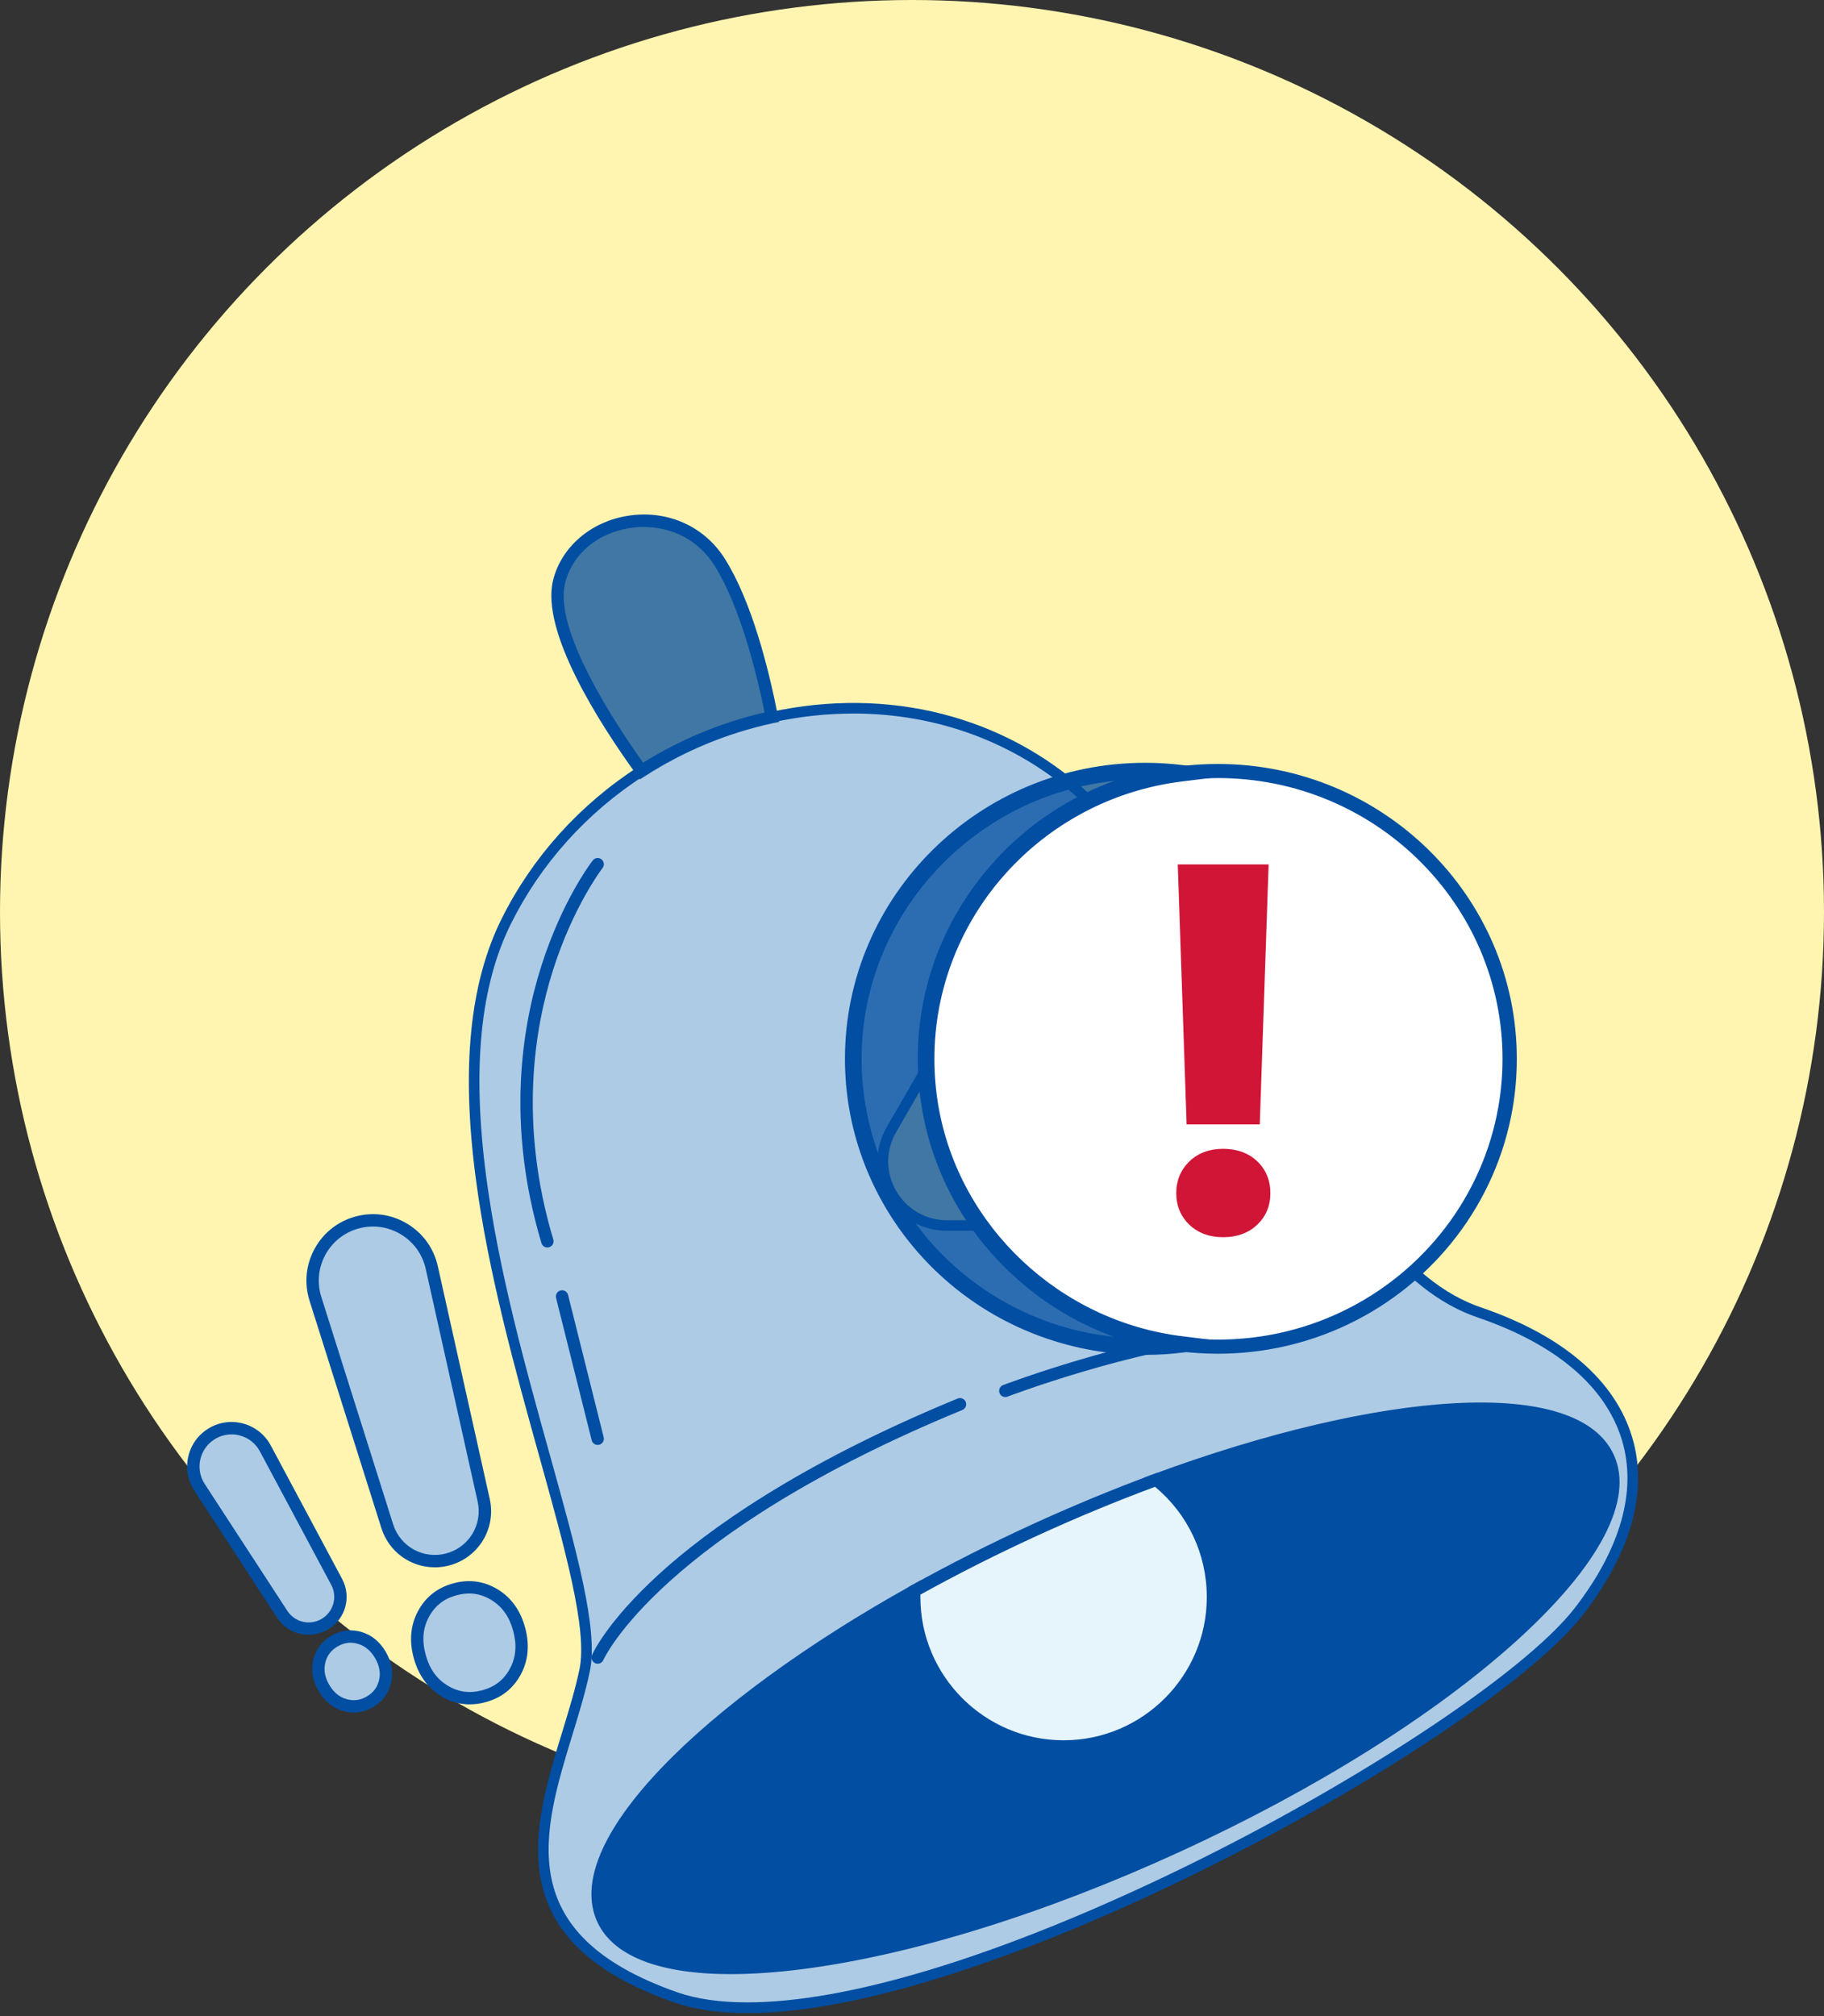 <svg width="190" height="210" viewBox="0 0 190 210" fill="none" xmlns="http://www.w3.org/2000/svg">
<rect x="0" y="0" width="190" height="210" fill="#333333" stroke="none"/>
<circle cx="95" cy="95" r="95" fill="#FFF5B0"/>
<g clip-path="url(#clip0_4161_23821)">
<path d="M154.099 136.705C149.761 135.224 146.154 131.969 142.833 127.648H98.644C93.508 127.648 90.299 122.09 92.868 117.644L112.911 82.931C103.864 74.653 91.712 72.244 80.402 74.695C75.627 75.725 71.003 77.624 66.824 80.309C60.995 84.055 56.035 89.336 52.745 95.945C41.212 119.105 63.317 162.272 60.909 173.946C58.5 185.619 48.682 200.441 70.359 208.038C92.034 215.634 153.731 181.728 164.477 167.832C175.224 153.938 169.851 142.081 154.103 136.707L154.099 136.705ZM122.7 192.273C93.784 205.558 66.966 208.98 62.802 199.914C59.264 192.21 73.22 177.969 95.241 165.712C99.131 163.545 103.275 161.44 107.615 159.445C111.96 157.449 116.252 155.677 120.433 154.135C144.077 145.414 163.976 144.1 167.517 151.8C171.682 160.866 151.617 178.986 122.7 192.273Z" fill="#ADCBE5"/>
<path d="M77.869 209.687C74.892 209.687 72.323 209.311 70.176 208.559C51.907 202.156 55.452 190.571 58.582 180.35C59.279 178.07 59.938 175.917 60.369 173.838C61.208 169.773 58.875 161.398 56.175 151.699C53.684 142.751 50.861 132.611 49.559 122.741C48.041 111.234 48.922 102.391 52.251 95.702C55.449 89.279 60.383 83.797 66.525 79.847C70.752 77.129 75.381 75.216 80.285 74.158C92.539 71.503 104.567 74.553 113.283 82.526L113.611 82.826L93.347 117.924C92.241 119.838 92.241 122.125 93.347 124.04C94.453 125.957 96.434 127.1 98.648 127.1H143.11L143.275 127.315C146.913 132.048 150.411 134.865 154.282 136.186C162.792 139.09 168.235 143.767 170.02 149.708C171.7 155.298 169.933 161.683 164.916 168.171C159.392 175.315 141.24 187.228 121.757 196.494C111.274 201.478 101.276 205.267 92.839 207.449C87.071 208.941 82.068 209.688 77.873 209.688L77.869 209.687ZM88.896 74.323C86.141 74.323 83.337 74.623 80.517 75.234C75.744 76.265 71.236 78.129 67.121 80.773C61.147 84.615 56.346 89.945 53.237 96.19C50.008 102.674 49.161 111.311 50.65 122.592C51.941 132.385 54.755 142.486 57.235 151.397C60.087 161.639 62.339 169.729 61.447 174.055C61.007 176.186 60.341 178.362 59.635 180.668C56.507 190.891 53.27 201.462 70.538 207.514C72.559 208.222 75.015 208.57 77.85 208.57C88.09 208.57 103.323 204.03 121.276 195.493C140.311 186.44 158.695 174.401 164.038 167.492C168.829 161.296 170.529 155.256 168.958 150.021C167.28 144.435 162.08 140.01 153.922 137.226C149.894 135.853 146.28 132.981 142.563 128.199H98.644C96.031 128.199 93.693 126.848 92.386 124.585C91.082 122.323 91.082 119.626 92.386 117.365L112.207 83.038C105.807 77.332 97.614 74.32 88.894 74.32L88.896 74.323Z" fill="#014EA2"/>
<path d="M122.702 192.273C93.787 205.558 66.969 208.98 62.805 199.914C59.266 192.21 73.223 177.969 95.244 165.712C95.235 165.922 95.229 166.136 95.229 166.351C95.229 174.946 102.197 181.914 110.792 181.914C119.387 181.914 126.355 174.946 126.355 166.351C126.355 161.398 124.04 156.984 120.435 154.135C144.079 145.414 163.979 144.1 167.519 151.8C171.685 160.866 151.62 178.986 122.702 192.273Z" fill="#014EA2"/>
<path d="M76.085 205.081C68.924 205.081 64.269 203.328 62.72 199.953C59.22 192.335 72.577 178.223 95.198 165.632L95.341 165.551L95.334 165.716C95.325 165.924 95.319 166.138 95.319 166.351C95.319 174.881 102.26 181.822 110.79 181.822C119.32 181.822 126.26 174.881 126.26 166.351C126.26 161.587 124.115 157.162 120.376 154.209L120.247 154.108L120.402 154.051C144.694 145.09 164.102 144.15 167.6 151.763C169.633 156.187 166.073 162.849 157.575 170.524C149.104 178.175 136.732 185.929 122.739 192.358C108.746 198.786 94.804 203.123 83.482 204.568C80.787 204.912 78.314 205.081 76.085 205.081ZM95.144 165.873C84.454 171.836 75.353 178.478 69.504 184.585C63.559 190.794 61.209 196.223 62.887 199.878C67.023 208.883 93.84 205.434 122.663 192.192C151.487 178.948 171.572 160.848 167.434 151.843C165.756 148.19 160.104 146.437 151.52 146.904C143.076 147.364 132.108 149.942 120.619 154.168C124.323 157.156 126.444 161.589 126.444 166.353C126.444 174.984 119.421 182.008 110.79 182.008C102.158 182.008 95.135 174.984 95.135 166.353C95.135 166.193 95.137 166.033 95.142 165.874L95.144 165.873Z" fill="#014EA2"/>
<path d="M76.131 205.536C68.749 205.536 63.93 203.69 62.3 200.144C60.478 196.177 62.807 190.643 69.037 184.138C74.955 177.96 84.166 171.244 94.972 165.229L95.837 164.746L95.791 165.736C95.782 165.939 95.776 166.145 95.776 166.349C95.776 174.625 102.511 181.36 110.787 181.36C119.063 181.36 125.798 174.625 125.798 166.349C125.798 161.727 123.717 157.432 120.088 154.568L119.316 153.957L120.239 153.616C131.842 149.336 142.937 146.722 151.481 146.256C160.475 145.767 166.191 147.603 168.015 151.568C170.138 156.19 166.539 163.043 157.88 170.863C149.376 178.543 136.961 186.324 122.927 192.773C108.894 199.221 94.904 203.57 83.537 205.02C80.843 205.364 78.366 205.534 76.127 205.534L76.131 205.536ZM94.678 166.66C84.326 172.502 75.527 178.959 69.836 184.902C64.031 190.965 61.711 196.214 63.304 199.684C65.181 203.771 72.506 205.318 83.401 203.927C94.659 202.49 108.535 198.174 122.471 191.772C136.407 185.369 148.722 177.652 157.146 170.046C165.297 162.686 168.894 156.119 167.016 152.032C165.422 148.564 159.928 146.906 151.545 147.36C143.328 147.807 132.696 150.277 121.52 154.327C124.953 157.385 126.906 161.714 126.906 166.351C126.906 175.236 119.676 182.466 110.791 182.466C101.905 182.466 94.845 175.404 94.68 166.66H94.678Z" fill="#014EA2"/>
<path d="M76.132 205.628C68.665 205.628 63.853 203.745 62.217 200.183C60.379 196.179 62.714 190.61 68.972 184.074C74.895 177.888 84.113 171.168 94.929 165.148L95.939 164.586L95.886 165.74C95.876 165.941 95.871 166.145 95.871 166.349C95.871 174.576 102.563 181.268 110.79 181.268C119.016 181.268 125.708 174.576 125.708 166.349C125.708 161.756 123.64 157.488 120.034 154.639L119.132 153.927L120.21 153.53C131.823 149.246 142.927 146.63 151.479 146.164C160.516 145.673 166.262 147.528 168.102 151.53C170.244 156.192 166.637 163.081 157.947 170.931C149.435 178.618 137.013 186.403 122.97 192.856C108.928 199.307 94.929 203.661 83.552 205.112C80.879 205.453 78.382 205.626 76.132 205.626V205.628ZM95.739 164.908L95.017 165.31C84.218 171.321 75.015 178.029 69.105 184.201C62.904 190.676 60.58 196.176 62.385 200.106C63.989 203.598 68.742 205.444 76.132 205.444C78.374 205.444 80.862 205.271 83.528 204.93C94.887 203.48 108.865 199.134 122.891 192.691C136.918 186.245 149.323 178.469 157.822 170.795C166.448 163.004 170.04 156.19 167.935 151.607C166.13 147.679 160.444 145.863 151.49 146.348C142.957 146.814 131.871 149.425 120.275 153.703L119.506 153.986L120.15 154.494C123.8 157.377 125.894 161.698 125.894 166.347C125.894 174.675 119.119 181.45 110.792 181.45C102.464 181.45 95.689 174.675 95.689 166.347C95.689 166.141 95.694 165.933 95.704 165.729L95.74 164.905L95.739 164.908ZM76.196 204.516C69.263 204.516 64.661 202.86 63.22 199.721C61.61 196.214 63.936 190.928 69.769 184.837C75.453 178.903 84.283 172.419 94.633 166.579L94.767 166.504L94.771 166.658C94.934 175.323 102.121 182.374 110.79 182.374C119.458 182.374 126.812 175.187 126.812 166.351C126.812 161.782 124.86 157.425 121.458 154.395L121.342 154.292L121.487 154.238C132.662 150.19 143.334 147.714 151.538 147.266C159.962 146.806 165.487 148.486 167.097 151.992C168.993 156.117 165.388 162.722 157.206 170.112C148.775 177.726 136.452 185.446 122.507 191.855C108.563 198.262 94.679 202.581 83.41 204.019C80.792 204.354 78.378 204.518 76.196 204.518V204.516ZM94.588 166.815C84.312 172.625 75.546 179.069 69.901 184.964C64.124 190.998 61.809 196.21 63.388 199.644C65.248 203.692 72.538 205.219 83.388 203.835C94.638 202.4 108.504 198.085 122.431 191.688C136.36 185.288 148.666 177.577 157.082 169.976C165.2 162.643 168.79 156.117 166.932 152.069C165.355 148.637 159.89 146.996 151.549 147.45C143.398 147.894 132.8 150.347 121.695 154.358C125.066 157.418 126.996 161.779 126.996 166.347C126.996 175.284 119.727 182.554 110.79 182.554C106.523 182.554 102.491 180.902 99.439 177.904C96.427 174.946 94.708 171.012 94.59 166.813L94.588 166.815Z" fill="#014EA2"/>
<path d="M126.354 166.351C126.354 174.946 119.388 181.914 110.791 181.914C102.195 181.914 95.228 174.946 95.228 166.351C95.228 166.136 95.234 165.922 95.243 165.712C99.133 163.545 103.277 161.44 107.617 159.445C111.961 157.449 116.254 155.677 120.435 154.135C124.039 156.982 126.354 161.396 126.354 166.351Z" fill="#E6F4FB"/>
<path d="M110.789 182.006C102.158 182.006 95.135 174.982 95.135 166.351C95.135 166.136 95.14 165.92 95.15 165.709V165.657L95.197 165.632C99.139 163.435 103.304 161.326 107.579 159.361C111.855 157.396 116.17 155.609 120.403 154.049L120.451 154.03L120.492 154.062C124.275 157.05 126.446 161.528 126.446 166.349C126.446 174.981 119.423 182.004 110.791 182.004L110.789 182.006ZM95.332 165.768C95.324 165.961 95.319 166.156 95.319 166.351C95.319 174.881 102.259 181.822 110.789 181.822C119.32 181.822 126.26 174.881 126.26 166.351C126.26 161.606 124.131 157.193 120.416 154.24C116.205 155.795 111.91 157.574 107.654 159.528C103.4 161.484 99.254 163.582 95.33 165.768H95.332Z" fill="#E6F4FB"/>
<path d="M110.791 182.466C101.905 182.466 94.676 175.236 94.676 166.351C94.676 166.128 94.681 165.906 94.691 165.687L94.705 165.379L94.974 165.23C98.926 163.028 103.101 160.914 107.387 158.943C111.674 156.974 116 155.182 120.244 153.618L120.535 153.511L120.778 153.703C124.673 156.779 126.907 161.39 126.907 166.351C126.907 175.236 119.678 182.466 110.792 182.466H110.791ZM95.784 166.044C95.782 166.147 95.78 166.25 95.78 166.351C95.78 174.627 102.514 181.362 110.791 181.362C119.067 181.362 125.801 174.627 125.801 166.351C125.801 161.832 123.812 157.626 120.333 154.763C116.209 156.292 112.01 158.034 107.848 159.948C103.688 161.86 99.631 163.911 95.784 166.044Z" fill="#014EA2"/>
<path d="M110.791 182.558C101.854 182.558 94.584 175.288 94.584 166.351C94.584 166.126 94.59 165.902 94.599 165.683L94.615 165.324L94.928 165.149C98.882 162.947 103.059 160.831 107.348 158.86C111.637 156.89 115.965 155.098 120.212 153.532L120.55 153.407L120.833 153.631C124.751 156.726 126.997 161.361 126.997 166.351C126.997 175.288 119.728 182.558 110.791 182.558ZM94.794 165.435L94.783 165.69C94.773 165.908 94.768 166.128 94.768 166.349C94.768 175.185 101.955 182.372 110.791 182.372C119.626 182.372 126.813 175.185 126.813 166.349C126.813 161.416 124.593 156.833 120.719 153.773L120.517 153.613L120.274 153.701C116.031 155.265 111.709 157.055 107.424 159.024C103.14 160.993 98.967 163.107 95.016 165.308L94.792 165.433L94.794 165.435ZM110.791 181.454C102.463 181.454 95.688 174.679 95.688 166.351C95.688 166.248 95.688 166.145 95.692 166.042V165.988L95.74 165.963C99.587 163.828 103.648 161.777 107.81 159.863C111.972 157.951 116.176 156.205 120.302 154.676L120.351 154.658L120.392 154.691C123.89 157.569 125.895 161.819 125.895 166.351C125.895 174.679 119.12 181.454 110.793 181.454H110.791ZM95.874 166.097C95.874 166.182 95.872 166.266 95.872 166.351C95.872 174.578 102.564 181.27 110.791 181.27C119.017 181.27 125.709 174.578 125.709 166.351C125.709 161.893 123.744 157.708 120.315 154.868C116.21 156.391 112.027 158.128 107.885 160.031C103.745 161.933 99.703 163.976 95.874 166.099V166.097Z" fill="#014EA2"/>
<path d="M62.257 173.201C62.183 173.201 62.11 173.187 62.038 173.155C61.758 173.034 61.629 172.71 61.751 172.428C61.812 172.289 63.289 168.966 68.746 163.996C73.735 159.453 83.17 152.601 99.793 145.756C100.074 145.64 100.396 145.774 100.514 146.056C100.63 146.337 100.496 146.661 100.214 146.777C68.754 159.732 62.824 172.738 62.767 172.866C62.676 173.074 62.474 173.199 62.261 173.199L62.257 173.201Z" fill="#014EA2"/>
<path d="M62.257 173.293C62.169 173.293 62.082 173.275 62.001 173.24C61.676 173.098 61.525 172.719 61.666 172.393C61.727 172.254 63.212 168.912 68.684 163.929C73.678 159.381 83.125 152.521 99.756 145.673C100.084 145.539 100.461 145.695 100.597 146.023C100.733 146.352 100.575 146.727 100.248 146.863C68.819 159.806 62.905 172.776 62.85 172.905C62.747 173.141 62.515 173.293 62.259 173.293H62.257ZM100.001 145.807C99.942 145.807 99.883 145.818 99.826 145.842C83.219 152.682 73.792 159.526 68.808 164.066C63.363 169.023 61.895 172.329 61.836 172.467C61.735 172.701 61.843 172.971 62.075 173.072C62.305 173.172 62.583 173.06 62.68 172.833C62.737 172.703 68.681 159.664 100.178 146.694C100.292 146.648 100.38 146.56 100.428 146.446C100.476 146.332 100.476 146.207 100.428 146.094C100.354 145.918 100.183 145.809 100.001 145.809V145.807Z" fill="#014EA2"/>
<path d="M104.72 145.425C104.497 145.425 104.287 145.29 104.204 145.07C104.096 144.784 104.238 144.466 104.523 144.357C104.65 144.31 117.414 139.467 128.231 138.381C128.533 138.352 128.805 138.572 128.837 138.876C128.868 139.18 128.645 139.45 128.342 139.481C117.673 140.552 105.044 145.344 104.918 145.392C104.854 145.415 104.788 145.428 104.722 145.428L104.72 145.425Z" fill="#014EA2"/>
<path d="M104.72 145.517C104.455 145.517 104.212 145.349 104.119 145.103C103.992 144.771 104.159 144.398 104.49 144.271C104.619 144.221 117.437 139.371 128.223 138.289C128.576 138.254 128.892 138.514 128.927 138.865C128.962 139.218 128.705 139.535 128.351 139.57C117.668 140.642 105.077 145.426 104.95 145.474C104.877 145.502 104.799 145.517 104.72 145.517ZM128.285 138.469C128.27 138.469 128.256 138.469 128.239 138.471C117.477 139.551 104.684 144.394 104.555 144.442C104.317 144.532 104.2 144.799 104.29 145.036C104.378 145.266 104.649 145.392 104.884 145.301C105.009 145.254 117.624 140.462 128.331 139.386C128.583 139.36 128.769 139.134 128.743 138.882C128.719 138.644 128.519 138.468 128.285 138.468V138.469Z" fill="#014EA2"/>
<path d="M57.016 129.847C56.779 129.847 56.559 129.693 56.488 129.453C52.811 117.164 54.449 107.015 56.469 100.665C58.664 93.772 61.691 89.842 61.82 89.678C62.008 89.437 62.354 89.395 62.595 89.582C62.836 89.77 62.878 90.116 62.69 90.357C62.661 90.396 59.638 94.328 57.505 101.048C55.542 107.239 53.954 117.14 57.544 129.137C57.632 129.43 57.465 129.737 57.174 129.823C57.121 129.84 57.067 129.847 57.016 129.847Z" fill="#014EA2"/>
<path d="M57.016 129.939C56.735 129.939 56.481 129.75 56.4 129.479C52.716 117.168 54.358 106.998 56.383 100.637C58.582 93.73 61.62 89.785 61.749 89.621C61.968 89.341 62.373 89.292 62.652 89.509C62.932 89.728 62.984 90.133 62.765 90.412C62.735 90.451 59.718 94.381 57.596 101.075C55.636 107.256 54.052 117.135 57.635 129.111C57.684 129.277 57.666 129.45 57.585 129.602C57.504 129.755 57.368 129.864 57.202 129.913C57.142 129.932 57.079 129.941 57.018 129.941L57.016 129.939ZM62.257 89.557C62.121 89.557 61.984 89.617 61.894 89.733C61.767 89.897 58.748 93.814 56.558 100.692C54.54 107.029 52.906 117.159 56.577 129.426C56.647 129.661 56.912 129.807 57.149 129.735C57.267 129.7 57.364 129.621 57.421 129.512C57.48 129.404 57.493 129.28 57.456 129.163C53.859 117.142 55.451 107.223 57.418 101.018C59.55 94.295 62.586 90.337 62.617 90.298C62.774 90.098 62.737 89.809 62.536 89.652C62.452 89.588 62.352 89.555 62.255 89.555L62.257 89.557Z" fill="#014EA2"/>
<path d="M62.258 150.413C62.011 150.413 61.785 150.245 61.722 149.995L58.013 135.174C57.939 134.878 58.117 134.578 58.414 134.504C58.708 134.431 59.01 134.609 59.084 134.905L62.793 149.727C62.867 150.023 62.688 150.323 62.392 150.396C62.348 150.407 62.302 150.413 62.258 150.413Z" fill="#014EA2"/>
<path d="M62.257 150.505C61.961 150.505 61.705 150.304 61.634 150.017L57.924 135.196C57.882 135.029 57.908 134.856 57.996 134.708C58.084 134.561 58.226 134.456 58.392 134.414C58.557 134.372 58.73 134.398 58.879 134.486C59.026 134.574 59.131 134.716 59.174 134.881L62.883 149.703C62.925 149.87 62.9 150.043 62.811 150.19C62.723 150.337 62.581 150.442 62.416 150.485C62.364 150.498 62.311 150.505 62.259 150.505H62.257ZM58.55 134.578C58.513 134.578 58.474 134.583 58.438 134.593C58.318 134.622 58.219 134.697 58.154 134.802C58.092 134.907 58.073 135.03 58.103 135.15L61.812 149.971C61.873 150.212 62.129 150.367 62.37 150.306C62.489 150.277 62.589 150.201 62.653 150.096C62.716 149.991 62.734 149.868 62.705 149.749L58.995 134.927C58.966 134.808 58.89 134.708 58.785 134.644C58.714 134.6 58.633 134.578 58.55 134.578Z" fill="#014EA2"/>
<g opacity="0.75">
<path d="M80.401 74.695C75.626 75.725 71.002 77.624 66.823 80.309C63.394 75.571 56.957 65.775 58.236 60.593C59.966 53.594 70.586 51.618 74.952 58.534C77.757 62.978 79.506 70.143 80.399 74.695H80.401Z" fill="#014EA2"/>
<path d="M66.8 80.434L66.749 80.364C62.991 75.175 56.879 65.703 58.147 60.571C58.947 57.335 61.814 54.864 65.453 54.275C69.326 53.649 72.997 55.261 75.031 58.485C77.77 62.827 79.513 69.687 80.49 74.677L80.506 74.765L80.418 74.783C75.592 75.825 71.034 77.709 66.872 80.384L66.798 80.432L66.8 80.434ZM67.095 54.326C66.565 54.326 66.025 54.369 65.483 54.457C61.917 55.033 59.107 57.451 58.327 60.615C57.039 65.834 63.814 75.983 66.848 80.186C70.984 77.54 75.507 75.668 80.293 74.625C79.314 69.659 77.584 62.879 74.876 58.584C73.167 55.876 70.278 54.326 67.095 54.326Z" fill="#014EA2"/>
</g>
<path d="M66.684 81.056L66.379 80.633C62.575 75.379 56.391 65.771 57.703 60.461C58.547 57.046 61.561 54.438 65.381 53.822C69.44 53.165 73.288 54.858 75.422 58.242C78.201 62.645 79.958 69.563 80.944 74.59L81.049 75.122L80.519 75.236C75.746 76.266 71.24 78.13 67.124 80.774L66.684 81.056ZM67.043 54.794C66.528 54.794 66.029 54.836 65.556 54.911C62.121 55.467 59.521 57.695 58.772 60.726C57.563 65.62 63.865 75.227 66.967 79.564C70.921 77.091 75.218 75.313 79.754 74.274C78.916 70.139 77.196 63.125 74.486 58.829C72.598 55.839 69.621 54.792 67.041 54.792L67.043 54.794Z" fill="#014EA2"/>
<path d="M66.66 81.181L66.303 80.688C62.491 75.422 56.292 65.788 57.613 60.441C58.465 56.989 61.508 54.356 65.367 53.732C69.463 53.069 73.345 54.779 75.5 58.192C78.285 62.608 80.046 69.537 81.034 74.572L81.156 75.192L80.538 75.324C75.776 76.351 71.281 78.211 67.174 80.85L66.66 81.179V81.181ZM67.098 53.774C66.537 53.774 65.969 53.82 65.394 53.912C61.61 54.525 58.625 57.103 57.79 60.483C56.487 65.758 62.657 75.337 66.451 80.579L66.706 80.933L67.073 80.697C71.198 78.046 75.715 76.178 80.497 75.146L80.939 75.05L80.852 74.607C79.868 69.587 78.112 62.682 75.343 58.29C73.531 55.417 70.469 53.774 67.098 53.774ZM66.944 79.689L66.894 79.619C64.014 75.593 57.453 65.694 58.684 60.704C59.442 57.636 62.07 55.382 65.542 54.821C66.031 54.742 66.535 54.702 67.043 54.702C70.188 54.702 72.929 56.188 74.565 58.781C77.318 63.144 79.055 70.349 79.844 74.255L79.862 74.344L79.774 74.364C75.251 75.402 70.959 77.177 67.016 79.643L66.942 79.689H66.944ZM67.043 54.886C66.546 54.886 66.051 54.924 65.571 55.003C62.173 55.553 59.602 57.754 58.862 60.75C57.655 65.635 64.103 75.394 66.993 79.442C70.907 77.006 75.165 75.243 79.647 74.206C78.85 70.292 77.126 63.186 74.41 58.88C72.81 56.343 70.123 54.888 67.043 54.888V54.886Z" fill="#014EA2"/>
<path d="M43.712 172.508C43.274 170.881 43.41 169.413 44.119 168.103C44.827 166.793 45.92 165.939 47.399 165.541C48.879 165.144 50.251 165.333 51.523 166.112C52.792 166.89 53.646 168.092 54.084 169.718C54.522 171.345 54.386 172.813 53.678 174.123C52.969 175.433 51.876 176.287 50.397 176.684C48.917 177.082 47.543 176.892 46.275 176.114C45.006 175.336 44.152 174.134 43.714 172.508H43.712ZM46.656 162.43C43.964 163.155 41.178 161.63 40.339 158.971L32.858 135.288C31.782 131.88 33.763 128.261 37.215 127.332C40.667 126.403 44.196 128.539 44.974 132.028L50.384 156.268C50.991 158.989 49.348 161.705 46.654 162.43H46.656Z" fill="#ADCBE5"/>
<path d="M48.935 176.977C47.984 176.977 47.077 176.716 46.225 176.193C44.94 175.406 44.064 174.175 43.623 172.532C43.181 170.888 43.321 169.385 44.037 168.06C44.754 166.734 45.877 165.856 47.375 165.453C48.87 165.05 50.282 165.245 51.57 166.033C52.854 166.82 53.73 168.051 54.172 169.694C54.613 171.336 54.473 172.841 53.758 174.165C53.04 175.492 51.918 176.37 50.42 176.773C49.916 176.909 49.421 176.977 48.937 176.977H48.935ZM48.854 165.435C48.387 165.435 47.908 165.501 47.421 165.632C45.974 166.022 44.891 166.868 44.197 168.149C43.503 169.431 43.369 170.89 43.8 172.486C44.228 174.081 45.076 175.277 46.32 176.037C47.562 176.797 48.926 176.986 50.37 176.596C51.816 176.208 52.9 175.36 53.594 174.079C54.288 172.796 54.422 171.337 53.991 169.742C53.562 168.147 52.714 166.953 51.47 166.191C50.648 165.687 49.772 165.435 48.854 165.435ZM45.29 162.704C43.032 162.704 40.96 161.254 40.248 159L32.767 135.318C32.239 133.645 32.412 131.877 33.254 130.338C34.097 128.8 35.494 127.702 37.188 127.245C38.883 126.789 40.642 127.039 42.142 127.946C43.643 128.855 44.679 130.298 45.062 132.009L50.471 156.249C51.091 159.026 49.424 161.78 46.677 162.52C46.214 162.645 45.748 162.704 45.29 162.704ZM38.857 127.205C38.316 127.205 37.773 127.277 37.236 127.42C35.591 127.862 34.235 128.929 33.416 130.423C32.598 131.917 32.43 133.634 32.944 135.259L40.425 158.941C41.253 161.56 43.978 163.054 46.629 162.34C49.281 161.626 50.891 158.967 50.293 156.286L44.883 132.046C44.512 130.383 43.505 128.982 42.048 128.099C41.067 127.505 39.97 127.201 38.859 127.201L38.857 127.205Z" fill="#ADCBE5"/>
<path d="M33.752 175.836C33.207 174.916 33.041 173.996 33.251 173.074C33.461 172.152 33.984 171.446 34.821 170.951C35.658 170.456 36.53 170.338 37.439 170.6C38.348 170.859 39.075 171.45 39.618 172.37C40.162 173.29 40.328 174.21 40.118 175.131C39.908 176.053 39.384 176.762 38.549 177.255C37.711 177.75 36.839 177.868 35.93 177.606C35.021 177.347 34.296 176.756 33.752 175.836ZM33.838 169.174C32.315 170.073 30.353 169.615 29.387 168.132L20.785 154.923C19.547 153.022 20.143 150.472 22.097 149.318C24.049 148.163 26.572 148.869 27.641 150.869L35.071 164.77C35.904 166.331 35.362 168.272 33.838 169.172V169.174Z" fill="#ADCBE5"/>
<path d="M36.854 177.831C36.541 177.831 36.225 177.785 35.906 177.695C34.979 177.43 34.227 176.821 33.673 175.884C33.119 174.947 32.946 173.996 33.161 173.054C33.376 172.112 33.919 171.378 34.773 170.872C35.629 170.366 36.534 170.244 37.463 170.511C38.39 170.776 39.143 171.385 39.697 172.322C40.251 173.258 40.422 174.21 40.208 175.152C39.993 176.094 39.45 176.828 38.595 177.334C38.033 177.665 37.45 177.833 36.854 177.833V177.831ZM36.517 170.557C35.952 170.557 35.4 170.715 34.869 171.03C34.059 171.508 33.546 172.204 33.341 173.095C33.137 173.987 33.303 174.894 33.831 175.788C34.361 176.683 35.075 177.264 35.956 177.516C36.836 177.768 37.691 177.652 38.501 177.174C39.31 176.695 39.824 176 40.028 175.109C40.232 174.215 40.067 173.31 39.539 172.414C39.009 171.52 38.295 170.938 37.413 170.686C37.112 170.6 36.813 170.557 36.517 170.557ZM32.155 169.729C31.043 169.729 29.961 169.183 29.31 168.184L20.708 154.974C20.095 154.034 19.898 152.913 20.154 151.82C20.41 150.728 21.083 149.811 22.049 149.239C23.015 148.667 24.143 148.52 25.223 148.823C26.303 149.125 27.19 149.837 27.72 150.827L35.15 164.728C36.009 166.336 35.454 168.323 33.884 169.253C33.34 169.575 32.743 169.727 32.155 169.727V169.729ZM24.117 148.854C23.431 148.854 22.754 149.038 22.145 149.399C21.223 149.944 20.579 150.82 20.336 151.863C20.092 152.906 20.279 153.975 20.864 154.875L29.466 168.084C30.409 169.53 32.307 169.974 33.792 169.096C35.277 168.219 35.803 166.338 34.99 164.818L27.56 150.917C27.054 149.971 26.208 149.292 25.175 149.003C24.826 148.906 24.471 148.856 24.117 148.856V148.854Z" fill="#ADCBE5"/>
<path d="M48.932 177.437C47.9 177.437 46.914 177.152 45.984 176.583C44.597 175.733 43.653 174.408 43.178 172.649C42.706 170.89 42.858 169.271 43.631 167.84C44.411 166.397 45.629 165.444 47.254 165.008C48.877 164.572 50.41 164.783 51.808 165.641C53.197 166.491 54.139 167.816 54.614 169.575C55.087 171.334 54.934 172.953 54.161 174.384C53.381 175.827 52.163 176.78 50.538 177.216C49.992 177.363 49.456 177.437 48.932 177.437ZM48.868 165.889C48.439 165.889 47.997 165.95 47.541 166.073C46.203 166.434 45.241 167.183 44.603 168.364C43.959 169.556 43.841 170.863 44.244 172.362C44.647 173.862 45.405 174.935 46.56 175.641C47.707 176.342 48.914 176.51 50.251 176.149C51.589 175.788 52.55 175.039 53.19 173.858C53.834 172.666 53.952 171.358 53.549 169.86C53.146 168.362 52.388 167.289 51.232 166.581C50.478 166.119 49.696 165.889 48.868 165.889ZM45.291 163.162C42.838 163.162 40.586 161.587 39.811 159.136L32.33 135.454C31.763 133.66 31.949 131.764 32.852 130.114C33.756 128.464 35.254 127.286 37.07 126.798C38.886 126.311 40.772 126.578 42.382 127.551C43.99 128.524 45.103 130.072 45.511 131.908L50.921 156.148C51.595 159.166 49.782 162.159 46.798 162.964C46.294 163.1 45.788 163.164 45.291 163.164V163.162ZM38.858 127.663C38.358 127.663 37.855 127.729 37.357 127.864C35.833 128.274 34.578 129.26 33.82 130.644C33.062 132.028 32.907 133.617 33.382 135.121L40.864 158.803C41.616 161.186 44.097 162.546 46.511 161.896C48.925 161.247 50.389 158.827 49.845 156.387L44.435 132.147C44.091 130.609 43.16 129.312 41.811 128.495C40.902 127.945 39.889 127.663 38.858 127.663Z" fill="#014EA2"/>
<path d="M48.933 177.529C47.884 177.529 46.876 177.238 45.938 176.662C44.528 175.799 43.571 174.456 43.091 172.673C42.611 170.89 42.767 169.249 43.553 167.795C44.344 166.331 45.582 165.363 47.233 164.918C48.882 164.474 50.438 164.689 51.859 165.56C53.268 166.423 54.225 167.766 54.705 169.549C55.185 171.332 55.029 172.973 54.243 174.427C53.45 175.893 52.212 176.861 50.563 177.304C50.011 177.454 49.463 177.527 48.933 177.527V177.529ZM48.861 164.879C48.344 164.879 47.818 164.951 47.279 165.096C45.68 165.527 44.48 166.463 43.713 167.884C42.949 169.295 42.8 170.89 43.268 172.627C43.735 174.364 44.664 175.669 46.033 176.506C47.404 177.345 48.924 177.557 50.515 177.128C52.113 176.697 53.312 175.761 54.081 174.34C54.843 172.929 54.994 171.334 54.527 169.599C54.059 167.862 53.13 166.557 51.761 165.72C50.849 165.16 49.877 164.881 48.861 164.881V164.879ZM48.926 176.427C48.081 176.427 47.284 176.193 46.513 175.72C45.338 174.999 44.567 173.91 44.156 172.386C43.746 170.863 43.866 169.534 44.523 168.32C45.174 167.115 46.153 166.351 47.518 165.983C47.98 165.858 48.434 165.795 48.869 165.795C49.717 165.795 50.506 166.025 51.281 166.5C52.457 167.221 53.228 168.312 53.638 169.834C54.048 171.356 53.927 172.686 53.272 173.9C52.62 175.106 51.64 175.871 50.276 176.237C49.811 176.362 49.362 176.425 48.926 176.425V176.427ZM48.869 165.981C48.451 165.981 48.013 166.042 47.566 166.161C46.254 166.515 45.312 167.249 44.684 168.408C44.051 169.578 43.937 170.864 44.335 172.338C44.732 173.814 45.476 174.868 46.611 175.562C47.733 176.25 48.916 176.412 50.23 176.061C51.542 175.707 52.484 174.973 53.112 173.814C53.745 172.644 53.859 171.358 53.461 169.884C53.064 168.41 52.321 167.354 51.185 166.658C50.44 166.202 49.682 165.979 48.869 165.979V165.981ZM45.292 163.254C42.734 163.254 40.498 161.611 39.726 159.164L32.244 135.481C31.67 133.663 31.858 131.742 32.774 130.07C33.691 128.397 35.209 127.205 37.048 126.71C38.889 126.215 40.8 126.486 42.432 127.472C44.063 128.458 45.191 130.028 45.605 131.888L51.014 156.128C51.699 159.193 49.859 162.235 46.824 163.052C46.322 163.186 45.807 163.256 45.294 163.256L45.292 163.254ZM38.861 126.651C38.272 126.651 37.68 126.728 37.094 126.887C35.302 127.369 33.825 128.53 32.934 130.158C32.044 131.787 31.86 133.656 32.419 135.426L39.901 159.109C40.649 161.479 42.815 163.07 45.292 163.07C45.79 163.07 46.289 163.004 46.775 162.873C49.713 162.082 51.496 159.136 50.834 156.167L45.424 131.926C45.019 130.116 43.923 128.589 42.337 127.628C41.268 126.98 40.075 126.651 38.863 126.651H38.861ZM45.294 162.15C43.271 162.15 41.417 160.853 40.778 158.831L33.297 135.148C32.815 133.621 32.973 132.006 33.742 130.6C34.511 129.194 35.788 128.191 37.336 127.775C38.868 127.363 40.504 127.595 41.86 128.416C43.231 129.246 44.178 130.563 44.526 132.127L49.936 156.367C50.492 158.855 48.997 161.322 46.535 161.985C46.12 162.097 45.702 162.15 45.292 162.15H45.294ZM38.859 127.755C38.364 127.755 37.867 127.821 37.382 127.952C35.884 128.355 34.647 129.326 33.902 130.688C33.157 132.05 33.004 133.614 33.471 135.093L40.953 158.776C41.691 161.112 44.123 162.443 46.488 161.806C48.852 161.17 50.289 158.798 49.755 156.406L44.346 132.166C44.007 130.651 43.091 129.374 41.763 128.572C40.879 128.037 39.875 127.755 38.857 127.755H38.859Z" fill="#014EA2"/>
<path d="M36.857 178.293C36.502 178.293 36.142 178.241 35.779 178.136C34.734 177.838 33.893 177.157 33.277 176.118C32.66 175.076 32.471 174.011 32.714 172.951C32.958 171.88 33.573 171.047 34.541 170.474C35.509 169.902 36.535 169.764 37.592 170.066C38.637 170.364 39.477 171.045 40.094 172.084C40.71 173.126 40.9 174.191 40.657 175.251C40.412 176.322 39.798 177.155 38.83 177.728C38.195 178.103 37.535 178.291 36.859 178.291L36.857 178.293ZM36.511 171.015C36.029 171.015 35.564 171.152 35.102 171.426C34.395 171.843 33.967 172.423 33.79 173.198C33.612 173.983 33.753 174.754 34.228 175.557C34.701 176.359 35.308 176.856 36.083 177.076C36.846 177.295 37.56 177.198 38.267 176.78C38.973 176.362 39.402 175.783 39.579 175.008C39.757 174.223 39.615 173.452 39.141 172.649C38.668 171.849 38.061 171.35 37.284 171.129C37.021 171.054 36.764 171.017 36.51 171.017L36.511 171.015ZM32.154 170.189C30.892 170.189 29.663 169.569 28.925 168.434L20.323 155.225C19.642 154.178 19.423 152.932 19.707 151.716C19.992 150.499 20.741 149.48 21.815 148.843C22.89 148.207 24.145 148.043 25.348 148.38C26.552 148.716 27.538 149.508 28.127 150.61L35.556 164.511C36.533 166.338 35.901 168.594 34.118 169.648C33.499 170.014 32.822 170.187 32.153 170.187L32.154 170.189ZM24.117 149.314C23.512 149.314 22.914 149.476 22.377 149.795C21.563 150.277 20.997 151.048 20.781 151.968C20.566 152.888 20.732 153.832 21.247 154.623L29.849 167.832C30.655 169.071 32.283 169.451 33.556 168.699C34.828 167.946 35.279 166.336 34.583 165.034L27.153 151.132C26.708 150.299 25.961 149.699 25.05 149.445C24.741 149.359 24.428 149.316 24.117 149.316V149.314Z" fill="#014EA2"/>
<path d="M36.858 178.385C36.496 178.385 36.124 178.331 35.754 178.224C34.685 177.919 33.826 177.225 33.198 176.164C32.571 175.102 32.378 174.013 32.624 172.931C32.875 171.834 33.504 170.982 34.494 170.395C35.484 169.81 36.534 169.668 37.616 169.978C38.685 170.283 39.545 170.977 40.172 172.038C40.8 173.1 40.993 174.188 40.746 175.271C40.496 176.368 39.867 177.22 38.877 177.807C38.229 178.19 37.55 178.383 36.858 178.383V178.385ZM36.512 170.003C35.852 170.003 35.206 170.187 34.586 170.554C33.64 171.113 33.04 171.926 32.801 172.971C32.566 174.007 32.751 175.049 33.355 176.07C33.958 177.091 34.783 177.755 35.804 178.048C36.832 178.342 37.839 178.206 38.783 177.649C39.729 177.089 40.328 176.276 40.568 175.231C40.803 174.195 40.617 173.152 40.014 172.132C39.41 171.113 38.586 170.447 37.565 170.154C37.21 170.053 36.86 170.003 36.512 170.003ZM36.858 177.281C36.597 177.281 36.33 177.242 36.058 177.163C35.259 176.935 34.636 176.423 34.148 175.601C33.662 174.778 33.515 173.985 33.699 173.176C33.881 172.375 34.325 171.777 35.055 171.345C35.785 170.912 36.522 170.813 37.313 171.039C38.111 171.267 38.737 171.779 39.223 172.601C39.708 173.424 39.855 174.217 39.672 175.027C39.489 175.827 39.046 176.425 38.316 176.857C37.839 177.139 37.357 177.281 36.86 177.281H36.858ZM36.512 171.107C36.047 171.107 35.6 171.238 35.149 171.505C34.464 171.91 34.05 172.469 33.879 173.218C33.706 173.98 33.844 174.728 34.306 175.509C34.768 176.289 35.357 176.773 36.108 176.986C36.845 177.196 37.537 177.104 38.22 176.699C38.902 176.294 39.318 175.735 39.489 174.986C39.662 174.224 39.523 173.475 39.062 172.695C38.601 171.915 38.012 171.431 37.261 171.218C37.007 171.146 36.755 171.109 36.512 171.109V171.107ZM32.155 170.281C30.817 170.281 29.581 169.61 28.849 168.484L20.247 155.274C19.551 154.207 19.328 152.936 19.617 151.694C19.908 150.453 20.672 149.412 21.768 148.762C22.865 148.113 24.146 147.945 25.373 148.29C26.6 148.634 27.607 149.441 28.208 150.566L35.638 164.467C36.637 166.336 35.992 168.647 34.166 169.726C33.555 170.086 32.86 170.278 32.155 170.278V170.281ZM24.116 148.302C23.332 148.302 22.559 148.512 21.862 148.924C20.808 149.546 20.076 150.547 19.796 151.738C19.518 152.93 19.732 154.15 20.399 155.177L29.001 168.386C29.701 169.459 30.878 170.099 32.153 170.099C32.825 170.099 33.487 169.917 34.071 169.571C35.811 168.542 36.428 166.34 35.474 164.557L28.045 150.656C27.467 149.576 26.501 148.801 25.323 148.47C24.924 148.358 24.517 148.302 24.114 148.302H24.116ZM32.155 169.177C31.224 169.177 30.317 168.719 29.772 167.882L21.17 154.672C20.64 153.859 20.471 152.891 20.692 151.946C20.913 151 21.494 150.209 22.329 149.714C23.156 149.224 24.149 149.094 25.075 149.353C26.009 149.614 26.777 150.231 27.233 151.086L34.663 164.988C35.383 166.334 34.917 168 33.603 168.776C33.147 169.045 32.648 169.174 32.155 169.174V169.177ZM24.118 149.406C23.527 149.406 22.942 149.568 22.425 149.874C21.634 150.341 21.082 151.094 20.872 151.99C20.663 152.886 20.824 153.802 21.325 154.573L29.927 167.782C30.707 168.98 32.28 169.348 33.509 168.62C34.739 167.893 35.175 166.336 34.501 165.076L27.071 151.175C26.637 150.363 25.91 149.78 25.025 149.532C24.727 149.449 24.422 149.406 24.116 149.406H24.118Z" fill="#014EA2"/>
<path d="M126.862 80.31C125.578 80.31 124.31 80.388 123.073 80.542C108.07 82.381 96.465 94.997 96.465 110.288C96.465 112.03 96.611 113.732 96.901 115.385C99.145 128.309 109.776 138.41 123.073 140.042C124.313 140.194 125.578 140.272 126.862 140.272C129.129 140.272 131.338 140.025 133.466 139.56C135.777 139.056 137.987 138.293 140.067 137.3C148.751 133.164 155.139 125.068 156.818 115.385C157.108 113.732 157.257 112.03 157.257 110.288C157.257 93.73 143.65 80.31 126.862 80.31Z" fill="white"/>
<path d="M126.862 141.005C125.565 141.005 124.258 140.927 122.981 140.771C116.308 139.951 110.205 137.085 105.327 132.479C100.465 127.888 97.298 122.018 96.167 115.51C95.87 113.82 95.721 112.064 95.721 110.288C95.721 94.821 107.44 81.718 122.981 79.813C124.248 79.654 125.555 79.576 126.862 79.576C144.032 79.576 158.001 93.353 158.001 110.288C158.001 112.052 157.85 113.81 157.552 115.51C155.863 125.254 149.448 133.648 140.392 137.96C138.239 138.988 135.963 139.765 133.627 140.277C131.412 140.761 129.136 141.005 126.862 141.005ZM126.862 81.043C125.617 81.043 124.372 81.119 123.167 81.271C108.368 83.085 97.209 95.559 97.209 110.288C97.209 111.978 97.352 113.651 97.635 115.261C99.82 127.847 110.319 137.738 123.165 139.313C126.512 139.721 129.989 139.567 133.304 138.843C135.529 138.359 137.694 137.618 139.742 136.64C148.367 132.533 154.475 124.54 156.084 115.261C156.369 113.641 156.513 111.968 156.513 110.288C156.513 94.163 143.211 81.043 126.862 81.043Z" fill="#014EA2"/>
<path d="M131.224 117.118H123.606L122.684 90.04H132.149L131.226 117.118H131.224ZM127.413 128.868C125.982 128.868 124.799 128.432 123.899 127.574C122.989 126.706 122.527 125.595 122.527 124.277C122.527 122.959 122.989 121.851 123.896 120.973C124.796 120.102 125.979 119.662 127.413 119.662C128.846 119.662 130.054 120.097 130.956 120.958C131.869 121.829 132.33 122.944 132.33 124.277C132.33 125.61 131.869 126.701 130.959 127.571H130.956C130.051 128.432 128.858 128.868 127.413 128.868Z" fill="#D11536"/>
<g opacity="0.75">
<path d="M123.072 140.039C121.829 140.193 120.565 140.272 119.283 140.272C104.255 140.272 91.774 129.517 89.322 115.388C89.032 113.732 88.883 112.03 88.883 110.288C88.883 93.73 102.494 80.309 119.283 80.309C120.567 80.309 121.829 80.388 123.072 80.542C108.071 82.381 96.464 94.994 96.464 110.288C96.464 112.027 96.612 113.732 96.9 115.388C99.144 128.309 109.775 138.41 123.072 140.039Z" fill="#014EA2"/>
<path d="M119.284 140.394C112.04 140.394 105.015 137.845 99.507 133.22C94.062 128.647 90.401 122.322 89.201 115.407C88.909 113.739 88.76 112.017 88.76 110.288C88.76 93.691 102.453 80.187 119.284 80.187C120.568 80.187 121.848 80.266 123.088 80.42L124.07 80.542L123.088 80.662C107.981 82.513 96.588 95.249 96.588 110.286C96.588 111.998 96.735 113.705 97.022 115.363C99.254 128.211 109.972 138.308 123.088 139.915L124.07 140.035L123.088 140.157C121.848 140.311 120.566 140.389 119.284 140.389V140.394ZM119.284 80.432C102.59 80.432 89.008 93.825 89.008 110.288C89.008 112.003 89.154 113.712 89.444 115.366C91.939 129.725 104.487 140.149 119.284 140.149C120.221 140.149 121.153 140.108 122.073 140.025C115.921 139.071 110.297 136.322 105.759 132.037C100.993 127.536 97.888 121.786 96.782 115.407C96.492 113.737 96.343 112.013 96.343 110.288C96.343 95.457 107.336 82.846 122.076 80.557C121.156 80.473 120.223 80.432 119.286 80.432H119.284Z" fill="#014EA2"/>
</g>
<path d="M119.284 141.006C111.892 141.006 104.725 138.406 99.106 133.688C93.549 129.021 89.814 122.566 88.59 115.513C88.292 113.813 88.141 112.054 88.141 110.291C88.141 93.356 102.112 79.578 119.284 79.578C120.594 79.578 121.901 79.659 123.168 79.816L129.052 80.549L123.165 81.271C108.368 83.086 97.209 95.559 97.209 110.288C97.209 111.966 97.353 113.639 97.636 115.263C99.82 127.847 110.32 137.735 123.165 139.311L129.052 140.032L123.168 140.766C121.901 140.925 120.594 141.003 119.284 141.003V141.006ZM117.075 81.124C101.75 82.242 89.629 94.897 89.629 110.288C89.629 111.969 89.772 113.641 90.058 115.261C92.374 128.6 103.548 138.472 117.058 139.455C112.703 138.039 108.72 135.676 105.331 132.474C100.468 127.884 97.301 122.016 96.17 115.508C95.873 113.803 95.724 112.044 95.724 110.286C95.724 96.848 104.567 85.199 117.077 81.122L117.075 81.124Z" fill="#014EA2"/>
<path d="M119.283 141.128C111.861 141.128 104.667 138.518 99.026 133.78C93.446 129.097 89.697 122.615 88.467 115.532C88.167 113.825 88.016 112.061 88.016 110.288C88.016 93.285 102.041 79.454 119.283 79.454C120.598 79.454 121.909 79.534 123.182 79.693L130.048 80.549L123.179 81.391C108.444 83.196 97.332 95.621 97.332 110.288C97.332 111.959 97.476 113.624 97.756 115.241C99.933 127.774 110.386 137.62 123.179 139.188L130.048 140.03L123.182 140.886C121.909 141.045 120.598 141.125 119.283 141.125V141.128ZM119.283 79.698C102.18 79.698 88.264 93.422 88.264 110.288C88.264 112.047 88.415 113.796 88.71 115.49C89.93 122.517 93.65 128.948 99.185 133.595C104.782 138.296 111.921 140.883 119.281 140.883C120.585 140.883 121.887 140.803 123.149 140.646L128.054 140.035L123.149 139.433C110.249 137.85 99.708 127.92 97.513 115.285C97.231 113.654 97.087 111.973 97.087 110.291C97.087 95.501 108.293 82.973 123.152 81.151L128.057 80.549L123.152 79.938C121.89 79.781 120.59 79.701 119.283 79.701V79.698ZM118.051 139.653L117.047 139.58C103.393 138.587 92.244 128.595 89.933 115.283C89.647 113.656 89.504 111.976 89.504 110.288C89.504 102.838 92.348 95.728 97.513 90.269C102.651 84.837 109.597 81.547 117.064 81.002L118.066 80.928L117.111 81.239C104.39 85.385 95.842 97.059 95.842 110.288C95.842 112.042 95.991 113.791 96.288 115.49C97.414 121.974 100.568 127.818 105.411 132.389C108.789 135.578 112.719 137.916 117.094 139.34L118.051 139.651V139.653ZM116.079 81.337C101.235 82.924 89.751 95.454 89.751 110.291C89.751 111.964 89.895 113.629 90.178 115.243C92.412 128.116 102.984 137.858 116.062 139.247C112.035 137.792 108.4 135.549 105.243 132.567C100.36 127.957 97.181 122.067 96.048 115.532C95.75 113.82 95.599 112.057 95.599 110.288C95.599 103.719 97.677 97.438 101.607 92.123C105.29 87.146 110.279 83.433 116.079 81.334V81.337Z" fill="#014EA2"/>
</g>
<defs>
<clipPath id="clip0_4161_23821">
<rect width="152" height="157" fill="white" transform="translate(19 53)"/>
</clipPath>
</defs>
</svg>
